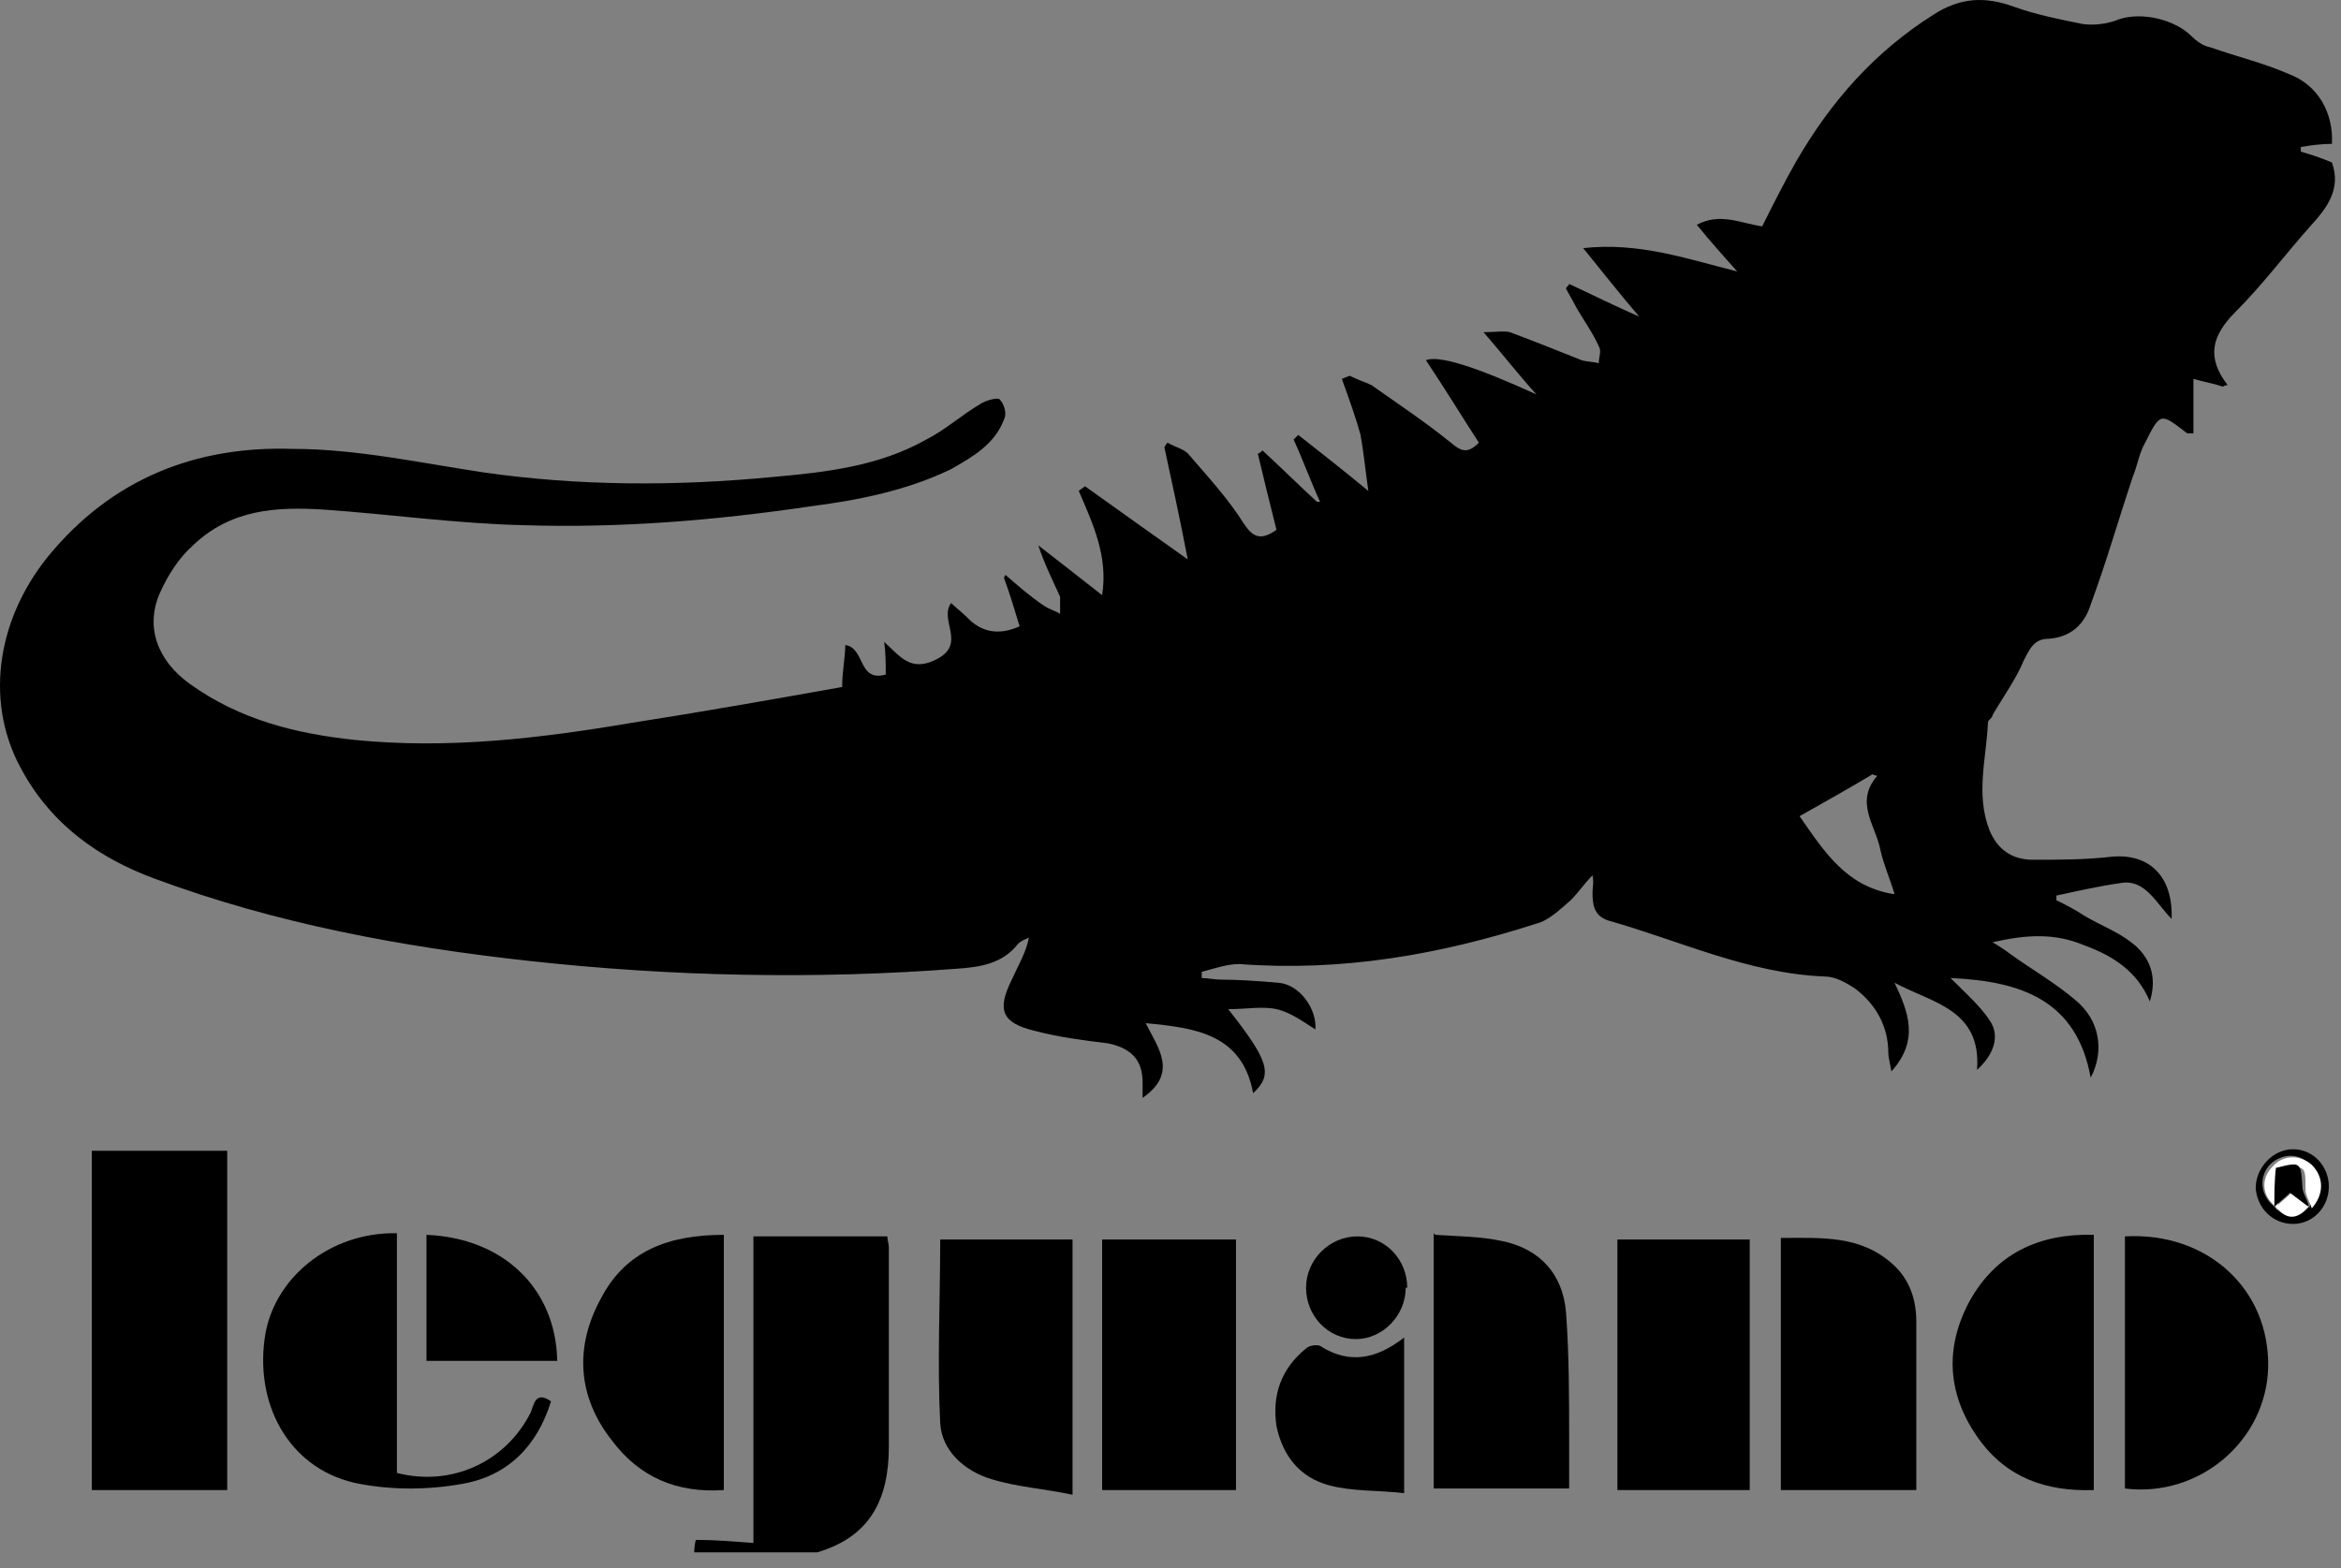 <svg width="100" height="67" viewBox="0 0 100 67" fill="none" xmlns="http://www.w3.org/2000/svg">
<rect x="0" y="0" width="100" height="67" fill="#808080" stroke="none"/>
<path d="M29.657 66.396C29.657 66.197 29.657 66.064 29.723 65.798C30.521 65.798 31.319 65.864 32.184 65.931V52.83H37.903C37.903 52.963 37.969 53.163 37.969 53.296C37.969 56.155 37.969 58.948 37.969 61.808C37.969 64.069 37.171 65.665 34.91 66.33H29.657V66.396Z" fill="black"/>
<path d="M57.653 16.056C58.052 16.255 58.318 16.322 58.584 16.455C59.714 17.253 60.911 18.051 61.975 18.915C62.441 19.314 62.707 19.381 63.172 18.915C62.441 17.785 61.709 16.588 60.911 15.391C61.443 15.169 63.017 15.657 65.633 16.854C64.901 16.056 64.236 15.191 63.372 14.194C63.904 14.194 64.236 14.127 64.502 14.194C65.566 14.593 66.564 14.992 67.561 15.391C67.761 15.457 68.093 15.457 68.293 15.524C68.293 15.258 68.426 14.992 68.293 14.792C68.027 14.194 67.628 13.662 67.295 13.063C67.162 12.797 67.029 12.598 66.896 12.332C66.896 12.265 67.029 12.199 67.029 12.132C68.027 12.598 68.958 13.063 70.022 13.529C69.224 12.598 68.492 11.667 67.628 10.603C70.022 10.337 72.083 11.068 74.211 11.6C73.613 10.935 73.081 10.337 72.482 9.605C73.48 9.073 74.344 9.539 75.275 9.672C75.741 8.741 76.206 7.81 76.738 6.879C78.201 4.352 80.063 2.224 82.59 0.628C83.721 -0.104 84.785 -0.17 86.048 0.295C86.979 0.628 87.977 0.827 88.974 1.027C89.44 1.093 90.038 1.027 90.504 0.827C91.501 0.495 92.898 0.827 93.629 1.559C93.829 1.758 94.095 1.958 94.427 2.024C95.558 2.423 96.688 2.689 97.752 3.155C99.016 3.62 99.681 4.817 99.614 6.147C99.149 6.147 98.683 6.214 98.284 6.28C98.284 6.347 98.284 6.413 98.284 6.48C98.75 6.613 99.149 6.746 99.614 6.945C100.013 8.076 99.415 8.874 98.683 9.672C97.619 10.869 96.622 12.199 95.491 13.329C94.494 14.327 94.228 15.258 95.159 16.455C95.159 16.455 95.026 16.455 94.959 16.521C94.56 16.388 94.161 16.322 93.696 16.189V18.516C93.496 18.516 93.43 18.516 93.43 18.516C92.299 17.652 92.299 17.585 91.634 18.915C91.368 19.381 91.302 19.913 91.102 20.378C90.504 22.174 89.972 24.036 89.307 25.831C89.041 26.696 88.442 27.228 87.511 27.294C86.913 27.294 86.713 27.693 86.447 28.225C86.115 29.023 85.583 29.755 85.117 30.553C85.117 30.686 84.918 30.752 84.918 30.885C84.851 32.415 84.386 33.944 84.984 35.474C85.317 36.272 85.915 36.737 86.846 36.737C87.977 36.737 89.107 36.737 90.238 36.604C91.834 36.471 92.831 37.469 92.765 39.264C92.1 38.599 91.634 37.535 90.57 37.735C89.639 37.868 88.775 38.067 87.844 38.267C87.844 38.333 87.844 38.4 87.844 38.466C88.243 38.666 88.642 38.865 89.041 39.131C89.706 39.53 90.437 39.796 91.036 40.262C91.834 40.86 92.166 41.725 91.834 42.789C91.302 41.525 90.304 40.86 89.041 40.395C87.777 39.863 86.58 39.929 85.117 40.262C85.45 40.461 85.649 40.594 85.915 40.794C86.846 41.459 87.777 41.991 88.642 42.722C89.706 43.587 89.905 44.917 89.307 46.047C88.708 42.722 86.314 41.924 83.322 41.791C83.987 42.456 84.585 42.988 84.984 43.587C85.45 44.252 85.184 45.05 84.452 45.715C84.652 43.121 82.524 42.855 80.928 41.991C81.526 43.254 81.992 44.451 80.795 45.781C80.728 45.382 80.662 45.183 80.662 44.983C80.662 43.853 80.13 42.922 79.265 42.257C78.866 41.991 78.401 41.725 77.935 41.725C74.677 41.592 71.751 40.195 68.692 39.331C68.093 39.131 68.027 38.666 68.027 38.134C68.027 37.934 68.093 37.735 68.027 37.402C67.694 37.735 67.428 38.134 67.096 38.466C66.63 38.865 66.165 39.331 65.633 39.464C61.51 40.794 57.32 41.525 52.931 41.193C52.399 41.193 51.867 41.392 51.335 41.525C51.335 41.592 51.335 41.725 51.335 41.791C51.601 41.791 51.867 41.858 52.133 41.858C52.931 41.858 53.796 41.924 54.594 41.991C55.525 42.057 56.256 43.121 56.19 43.986C55.658 43.653 55.126 43.254 54.527 43.121C53.929 42.988 53.264 43.121 52.466 43.121C54.195 45.316 54.394 45.914 53.53 46.712C53.064 44.185 51.069 43.919 48.941 43.72C49.473 44.784 50.338 45.848 48.808 46.912C48.808 46.646 48.808 46.446 48.808 46.247C48.808 45.249 48.276 44.784 47.345 44.584C46.281 44.451 45.217 44.318 44.22 44.052C42.823 43.72 42.557 43.188 43.222 41.858C43.488 41.259 43.821 40.727 43.954 40.062C43.821 40.129 43.621 40.195 43.488 40.328C42.823 41.193 41.826 41.326 40.895 41.392C34.777 41.858 28.659 41.725 22.607 41.06C17.154 40.461 11.768 39.464 6.581 37.535C4.253 36.671 2.258 35.274 0.995 33.013C-0.668 30.154 -0.202 26.563 2.059 23.77C4.785 20.445 8.376 19.048 12.499 19.181C15.226 19.181 17.952 19.78 20.612 20.179C24.735 20.777 28.925 20.777 33.048 20.378C35.309 20.179 37.57 19.913 39.565 18.782C40.363 18.383 41.094 17.718 41.892 17.253C42.092 17.12 42.557 16.987 42.69 17.053C42.89 17.253 43.023 17.652 42.89 17.918C42.491 18.982 41.56 19.514 40.629 20.046C38.7 20.977 36.639 21.376 34.577 21.642C30.521 22.24 26.464 22.573 22.341 22.44C19.482 22.373 16.689 21.974 13.829 21.775C11.768 21.642 9.839 21.775 8.243 23.304C7.645 23.836 7.179 24.568 6.847 25.299C6.182 26.762 6.714 28.225 8.11 29.223C10.238 30.752 12.632 31.351 15.159 31.617C19.149 32.016 23.073 31.55 26.996 30.885C29.989 30.42 32.981 29.888 35.974 29.356C35.974 28.691 36.107 28.092 36.107 27.56C36.971 27.693 36.639 29.156 37.836 28.824C37.836 28.358 37.836 27.893 37.769 27.427C38.434 28.026 38.9 28.757 40.03 28.159C41.294 27.494 40.097 26.496 40.629 25.765C40.828 25.964 41.094 26.164 41.294 26.363C41.915 27.028 42.668 27.161 43.555 26.762C43.355 26.097 43.156 25.432 42.89 24.701C42.89 24.701 42.89 24.634 42.956 24.568C43.488 25.033 44.02 25.499 44.619 25.898C44.818 26.031 45.084 26.097 45.284 26.23C45.284 25.964 45.284 25.698 45.284 25.499C44.951 24.767 44.619 24.102 44.353 23.304C45.217 23.969 46.148 24.701 47.079 25.432C47.345 23.77 46.68 22.373 46.082 20.977C46.148 20.91 46.281 20.844 46.348 20.777C47.744 21.775 49.141 22.772 50.737 23.903C50.404 22.174 50.072 20.644 49.739 19.115C49.739 19.115 49.806 18.982 49.872 18.915C50.205 19.115 50.604 19.181 50.803 19.447C51.601 20.378 52.466 21.309 53.131 22.373C53.53 22.972 53.862 23.105 54.527 22.639C54.261 21.575 53.995 20.511 53.729 19.381C53.796 19.381 53.862 19.314 53.929 19.248C54.727 19.979 55.458 20.711 56.256 21.442C56.256 21.442 56.323 21.442 56.389 21.442C55.99 20.578 55.658 19.647 55.259 18.782C55.259 18.782 55.392 18.649 55.458 18.583C56.389 19.314 57.32 20.046 58.451 20.977C58.318 20.046 58.251 19.314 58.118 18.583C57.919 17.851 57.653 17.12 57.32 16.189L57.653 16.056ZM80.928 38.2C80.728 37.535 80.462 36.937 80.329 36.338C80.13 35.274 79.199 34.277 80.196 33.146C80.196 33.146 80.063 33.146 79.997 33.08C78.999 33.678 77.935 34.277 76.871 34.875C77.935 36.405 78.866 37.868 80.861 38.2H80.928Z" fill="black"/>
<path d="M3.921 63.67V49.173H9.706V63.67H3.921Z" fill="black"/>
<path d="M52.798 63.67H47.08V52.963H52.798V63.67Z" fill="black"/>
<path d="M74.743 63.67H69.091V52.963H74.743V63.67Z" fill="black"/>
<path d="M81.859 63.67H76.073V52.897C77.802 52.897 79.465 52.764 80.862 54.027C81.593 54.692 81.859 55.557 81.859 56.488C81.859 58.882 81.859 61.209 81.859 63.67Z" fill="black"/>
<path d="M61.31 52.764C62.308 52.83 63.239 52.83 64.17 53.03C65.766 53.362 66.763 54.426 66.896 56.089C67.029 57.884 67.029 59.746 67.029 61.542C67.029 62.207 67.029 62.938 67.029 63.603H61.244V52.697L61.31 52.764Z" fill="black"/>
<path d="M45.816 63.869C44.553 63.603 43.422 63.537 42.358 63.204C41.227 62.872 40.23 62.007 40.163 60.81C40.031 58.217 40.163 55.623 40.163 52.963H45.816V63.936V63.869Z" fill="black"/>
<path d="M16.955 52.764V62.938C19.282 63.537 21.61 62.473 22.674 60.345C22.807 60.012 22.873 59.414 23.538 59.879C22.94 61.808 21.676 63.071 19.748 63.404C18.285 63.67 16.755 63.67 15.359 63.404C12.499 62.872 10.903 60.212 11.302 57.219C11.635 54.626 14.095 52.631 16.955 52.697V52.764Z" fill="black"/>
<path d="M90.77 52.83C94.294 52.631 96.954 55.091 96.888 58.416C96.821 61.542 93.962 64.002 90.77 63.603V52.764V52.83Z" fill="black"/>
<path d="M89.44 52.764V63.67C87.379 63.736 85.716 63.138 84.519 61.475C83.189 59.613 83.056 57.618 84.12 55.623C85.251 53.562 87.112 52.697 89.44 52.764Z" fill="black"/>
<path d="M30.92 52.764V63.67C28.925 63.803 27.329 63.138 26.132 61.542C24.669 59.68 24.536 57.552 25.666 55.49C26.73 53.429 28.593 52.764 30.92 52.764Z" fill="black"/>
<path d="M59.98 57.086V63.803C58.85 63.67 57.786 63.736 56.788 63.47C55.525 63.138 54.794 62.207 54.528 60.943C54.328 59.613 54.727 58.483 55.791 57.618C55.924 57.485 56.323 57.419 56.456 57.552C57.653 58.283 58.783 58.084 59.98 57.153V57.086Z" fill="black"/>
<path d="M18.218 52.764C21.477 52.897 23.738 55.025 23.804 58.15H18.218V52.764Z" fill="black"/>
<path d="M60.047 55.025C60.047 56.222 59.049 57.219 57.919 57.219C56.722 57.219 55.791 56.222 55.791 55.025C55.791 53.828 56.788 52.83 57.985 52.83C59.182 52.83 60.113 53.828 60.113 55.025H60.047Z" fill="black"/>
<path d="M99.481 50.702C99.481 51.567 98.817 52.298 97.952 52.298C97.088 52.298 96.422 51.633 96.356 50.769C96.356 49.904 97.088 49.106 97.952 49.106C98.817 49.106 99.481 49.838 99.481 50.702ZM98.617 51.567C99.216 50.968 99.216 50.237 98.617 49.705C98.151 49.239 97.42 49.306 96.954 49.771C96.489 50.303 96.555 51.035 97.088 51.5C97.553 52.032 98.019 52.032 98.484 51.5L98.617 51.567Z" fill="black"/>
<path d="M97.22 51.567C96.622 51.101 96.555 50.37 97.087 49.838C97.486 49.372 98.218 49.306 98.75 49.771C99.282 50.303 99.282 51.035 98.75 51.633C98.683 51.367 98.484 51.101 98.484 50.835C98.484 49.771 98.484 49.771 97.353 50.037C97.353 50.569 97.353 51.101 97.287 51.7L97.22 51.567Z" fill="white"/>
<path d="M98.617 51.567C98.151 52.099 97.686 52.165 97.221 51.567C97.42 51.367 97.686 51.168 97.885 50.968C98.085 51.168 98.351 51.367 98.683 51.567H98.617Z" fill="white"/>
<path d="M98.617 51.567C98.351 51.367 98.085 51.168 97.819 50.968C97.619 51.168 97.353 51.367 97.154 51.567C97.154 51.035 97.154 50.436 97.22 49.904C98.284 49.638 98.284 49.638 98.351 50.702C98.351 50.968 98.55 51.234 98.617 51.5V51.567Z" fill="black"/>
</svg>
